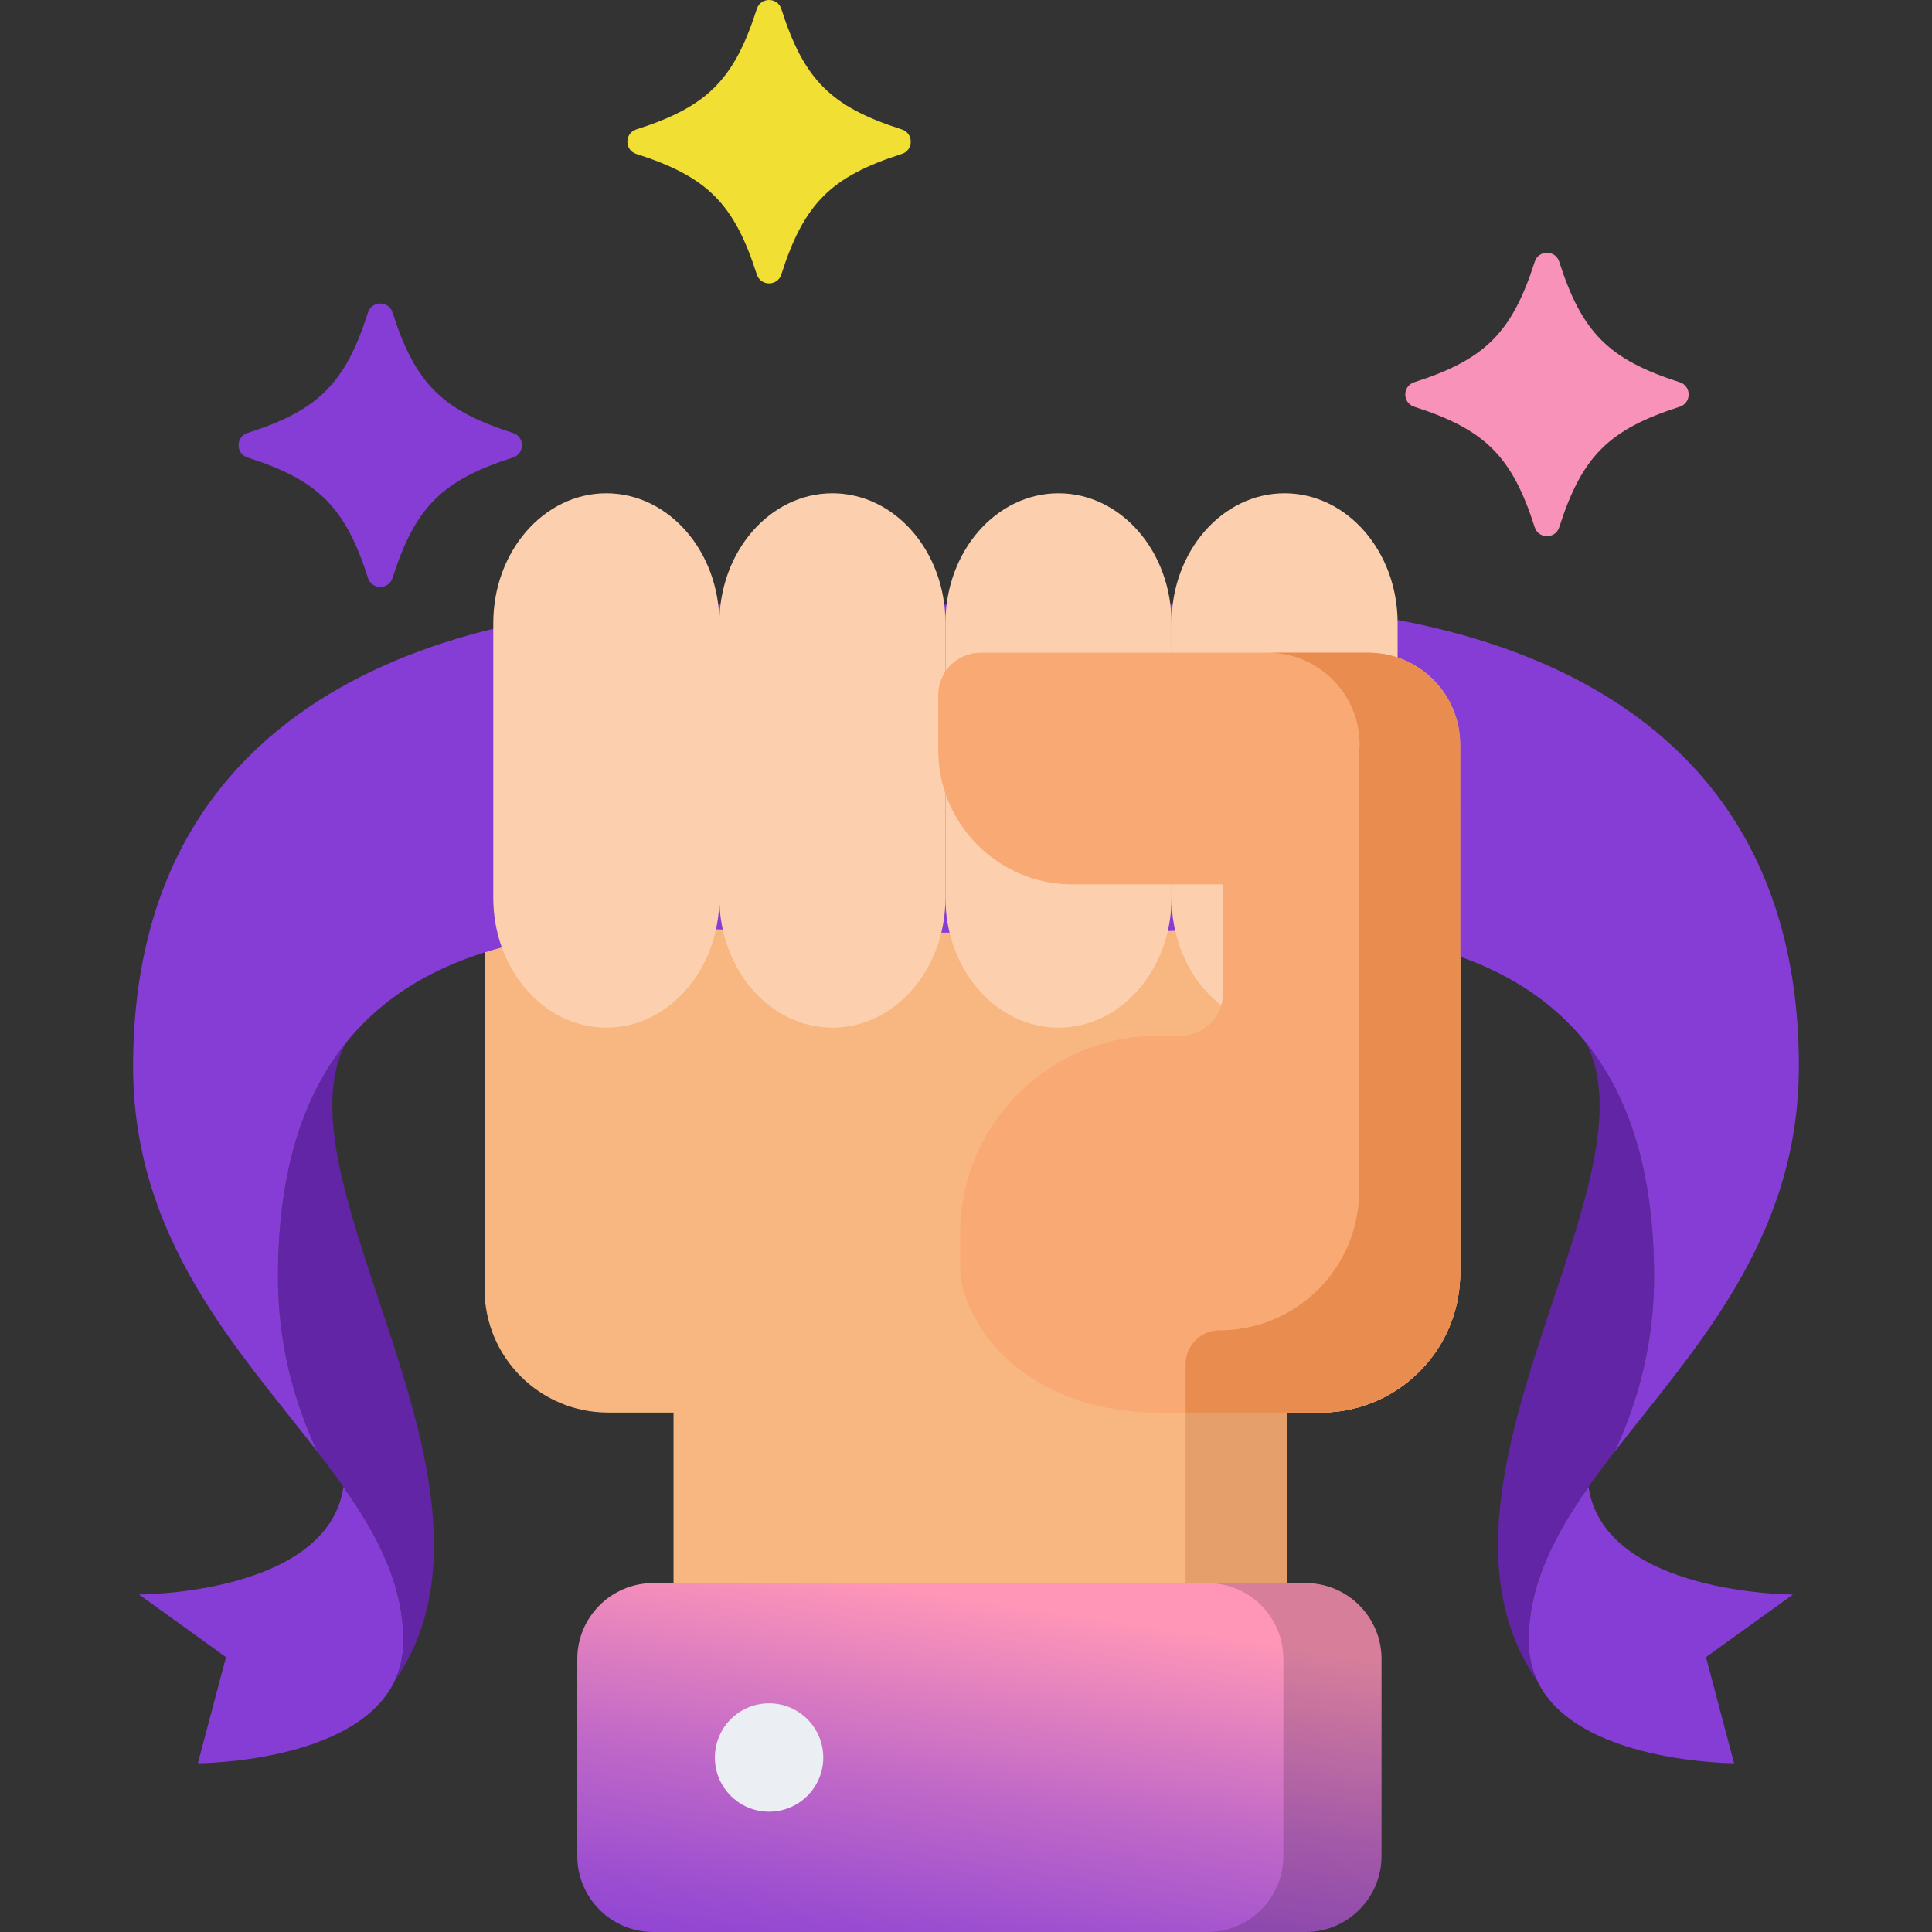 <svg width="94" height="94" viewBox="0 0 94 94" fill="none" xmlns="http://www.w3.org/2000/svg">
<rect x="0" y="0" width="94" height="94" fill="#333333" stroke="none"/>
<path d="M67.721 36.349H58.346H23.575V62.716C23.575 66.037 26.266 68.727 29.587 68.727H32.77V84.772H62.6V68.727H64.249C65.517 68.727 66.706 68.38 67.721 67.775C69.712 66.591 71.044 64.419 71.044 61.936V36.349H67.721Z" fill="#F8B681"/>
<path d="M67.721 36.349H66.128V57.934C66.128 60.418 64.796 62.589 62.805 63.773C61.791 64.379 60.601 64.726 59.334 64.726H57.685V84.772H62.6V68.727H64.25C65.517 68.727 66.706 68.38 67.721 67.775C69.712 66.591 71.044 64.419 71.044 61.935V36.349H67.721Z" fill="#E59F6A"/>
<path d="M19.627 79.83C19.627 80.58 19.469 81.235 19.191 81.809C17.268 85.789 9.628 85.789 9.628 85.789L10.996 80.627L6.766 77.58C6.766 77.58 15.943 77.58 16.711 72.34C18.408 74.748 19.627 77.14 19.627 79.83Z" fill="#853DD6"/>
<path d="M19.192 81.809C19.469 81.235 19.627 80.58 19.627 79.83C19.627 77.14 18.409 74.748 16.711 72.34C16.309 71.771 15.881 71.197 15.433 70.622C15.433 70.62 15.431 70.618 15.429 70.616C14.283 68.134 13.524 65.349 13.524 62.113C13.524 56.887 14.805 53.248 16.837 50.727C13.23 57.58 25.724 72.432 19.192 81.809Z" fill="#6125A5"/>
<path d="M74.373 79.83C74.373 80.58 74.531 81.235 74.808 81.809C76.732 85.789 84.371 85.789 84.371 85.789L83.003 80.627L87.234 77.58C87.234 77.58 78.057 77.58 77.288 72.34C75.591 74.748 74.373 77.14 74.373 79.83Z" fill="#853DD6"/>
<path d="M74.808 81.809C74.531 81.235 74.373 80.58 74.373 79.83C74.373 77.14 75.591 74.748 77.288 72.34C77.691 71.771 78.119 71.197 78.567 70.622C78.567 70.62 78.569 70.618 78.571 70.616C79.717 68.134 80.475 65.349 80.475 62.113C80.475 56.887 79.195 53.248 77.163 50.727C80.769 57.58 68.276 72.432 74.808 81.809Z" fill="#6125A5"/>
<path d="M87.523 51.886C87.523 31.907 68.481 29.419 59.714 29.419H34.286C25.518 29.419 6.476 31.907 6.476 51.886C6.476 60.293 11.58 65.641 15.429 70.616C14.283 68.134 13.524 65.349 13.524 62.113C13.524 56.887 14.804 53.248 16.837 50.727C16.839 50.727 16.839 50.725 16.839 50.725C22.57 43.611 34.276 45.379 40.04 45.379H53.96C59.724 45.379 71.43 43.611 77.161 50.725C77.161 50.725 77.161 50.727 77.163 50.727C79.195 53.248 80.476 56.887 80.476 62.113C80.476 65.349 79.717 68.133 78.571 70.616C82.419 65.641 87.523 60.293 87.523 51.886Z" fill="#853DD6"/>
<path d="M29.5 24C26.462 24 24 26.828 24 30.317V43.683C24 47.172 26.462 50 29.5 50C32.538 50 35 47.172 35 43.683V30.317C35 26.828 32.538 24 29.5 24Z" fill="#FCD0AE"/>
<path d="M40.5 24C37.462 24 35 26.828 35 30.317V43.683C35 47.172 37.462 50 40.5 50C43.538 50 46 47.172 46 43.683V30.317C46 26.828 43.538 24 40.5 24Z" fill="#FCD0AE"/>
<path d="M51.5 24C48.462 24 46 26.828 46 30.317V43.683C46 47.172 48.462 50 51.5 50C54.538 50 57 47.172 57 43.683V30.317C57 26.828 54.538 24 51.5 24Z" fill="#FCD0AE"/>
<path d="M62.5 24C59.462 24 57 26.828 57 30.317V43.683C57 47.172 59.462 50 62.5 50C65.537 50 68 47.172 68 43.683V30.317C68 26.828 65.538 24 62.5 24Z" fill="#FCD0AE"/>
<path d="M71.043 39.128V36.227C71.043 33.759 69.042 31.758 66.574 31.758H47.709C46.57 31.758 45.648 32.681 45.648 33.819V36.491C45.648 40.102 48.575 43.03 52.187 43.03H59.498V48.346C59.498 49.476 58.582 50.392 57.452 50.392H56.352C51.031 50.392 46.717 54.706 46.717 60.028V61.609C46.717 64.404 49.88 68.727 56.352 68.727H62.6H64.25C65.517 68.727 66.707 68.38 67.721 67.775C69.712 66.591 71.044 64.419 71.044 61.936V39.128H71.043Z" fill="#F9A973"/>
<path d="M71.043 39.128V36.349V36.227C71.043 33.759 69.042 31.758 66.574 31.758H61.683C64.151 31.758 66.152 33.759 66.152 36.227V36.349H66.128V57.934C66.128 60.418 64.796 62.589 62.805 63.773C61.791 64.379 60.601 64.725 59.334 64.725C58.423 64.725 57.685 65.464 57.685 66.375V68.727H59.359H62.6H64.25C64.408 68.727 64.565 68.722 64.721 68.711C64.876 68.7 65.029 68.684 65.181 68.664C65.258 68.653 65.333 68.638 65.409 68.624C65.486 68.611 65.563 68.6 65.638 68.585C65.772 68.557 65.903 68.524 66.033 68.489C66.061 68.481 66.089 68.474 66.117 68.466C66.243 68.43 66.368 68.391 66.492 68.348C66.512 68.341 66.532 68.333 66.553 68.325C66.666 68.285 66.778 68.241 66.888 68.194C66.908 68.186 66.928 68.178 66.947 68.17C67.067 68.118 67.184 68.063 67.299 68.005C67.325 67.992 67.35 67.979 67.375 67.966C67.492 67.905 67.608 67.842 67.721 67.774C69.713 66.59 71.044 64.419 71.044 61.935V39.128H71.043Z" fill="#E88D4F"/>
<path d="M63.525 77.023H31.779C29.744 77.023 28.088 78.679 28.088 80.714V90.309C28.088 92.344 29.744 94 31.779 94H63.525C65.56 94 67.216 92.344 67.216 90.309V80.714C67.216 78.678 65.56 77.023 63.525 77.023Z" fill="url(#paint0_linear_164_337)"/>
<path d="M63.525 77.023H58.752C60.787 77.023 62.442 78.679 62.442 80.714V90.309C62.442 92.344 60.787 94 58.752 94H63.525C65.56 94 67.216 92.344 67.216 90.309V80.714C67.216 78.678 65.56 77.023 63.525 77.023Z" fill="black" fill-opacity="0.16"/>
<path d="M37.418 88.147C38.874 88.147 40.055 86.967 40.055 85.511C40.055 84.055 38.874 82.874 37.418 82.874C35.962 82.874 34.782 84.055 34.782 85.511C34.782 86.967 35.962 88.147 37.418 88.147Z" fill="#EBEEF2"/>
<path d="M43.877 7.49C40.426 8.595 39.119 9.902 38.014 13.353C37.829 13.932 37.007 13.932 36.822 13.353C35.717 9.902 34.41 8.595 30.959 7.49C30.38 7.305 30.38 6.483 30.959 6.297C34.41 5.193 35.717 3.886 36.822 0.435C37.007 -0.145 37.829 -0.145 38.014 0.435C39.119 3.886 40.426 5.193 43.877 6.297C44.457 6.483 44.457 7.305 43.877 7.49Z" fill="#F2DF33"/>
<path d="M24.96 22.259C21.509 23.364 20.202 24.671 19.098 28.122C18.912 28.702 18.09 28.702 17.905 28.122C16.8 24.671 15.493 23.364 12.042 22.259C11.463 22.074 11.463 21.252 12.042 21.067C15.493 19.962 16.8 18.655 17.905 15.204C18.09 14.624 18.912 14.624 19.098 15.204C20.202 18.655 21.509 19.962 24.96 21.067C25.54 21.252 25.54 22.074 24.96 22.259Z" fill="#853DD6"/>
<path d="M81.726 19.79C78.275 20.895 76.968 22.202 75.863 25.653C75.678 26.232 74.856 26.232 74.671 25.653C73.566 22.202 72.259 20.895 68.808 19.79C68.228 19.605 68.228 18.783 68.808 18.598C72.259 17.493 73.566 16.186 74.671 12.735C74.856 12.155 75.678 12.155 75.863 12.735C76.968 16.186 78.275 17.493 81.726 18.598C82.305 18.783 82.305 19.605 81.726 19.79Z" fill="#F992B9"/>
<defs>
<linearGradient id="paint0_linear_164_337" x1="53.562" y1="78.139" x2="49.851" y2="103.053" gradientUnits="userSpaceOnUse">
<stop offset="0.023" stop-color="#FF96B8"/>
<stop offset="0.056" stop-color="#F992B9"/>
<stop offset="0.372" stop-color="#C46BC7"/>
<stop offset="0.646" stop-color="#9D4FD0"/>
<stop offset="0.864" stop-color="#853DD6"/>
<stop offset="0.999" stop-color="#7C37D8"/>
</linearGradient>
</defs>
</svg>
